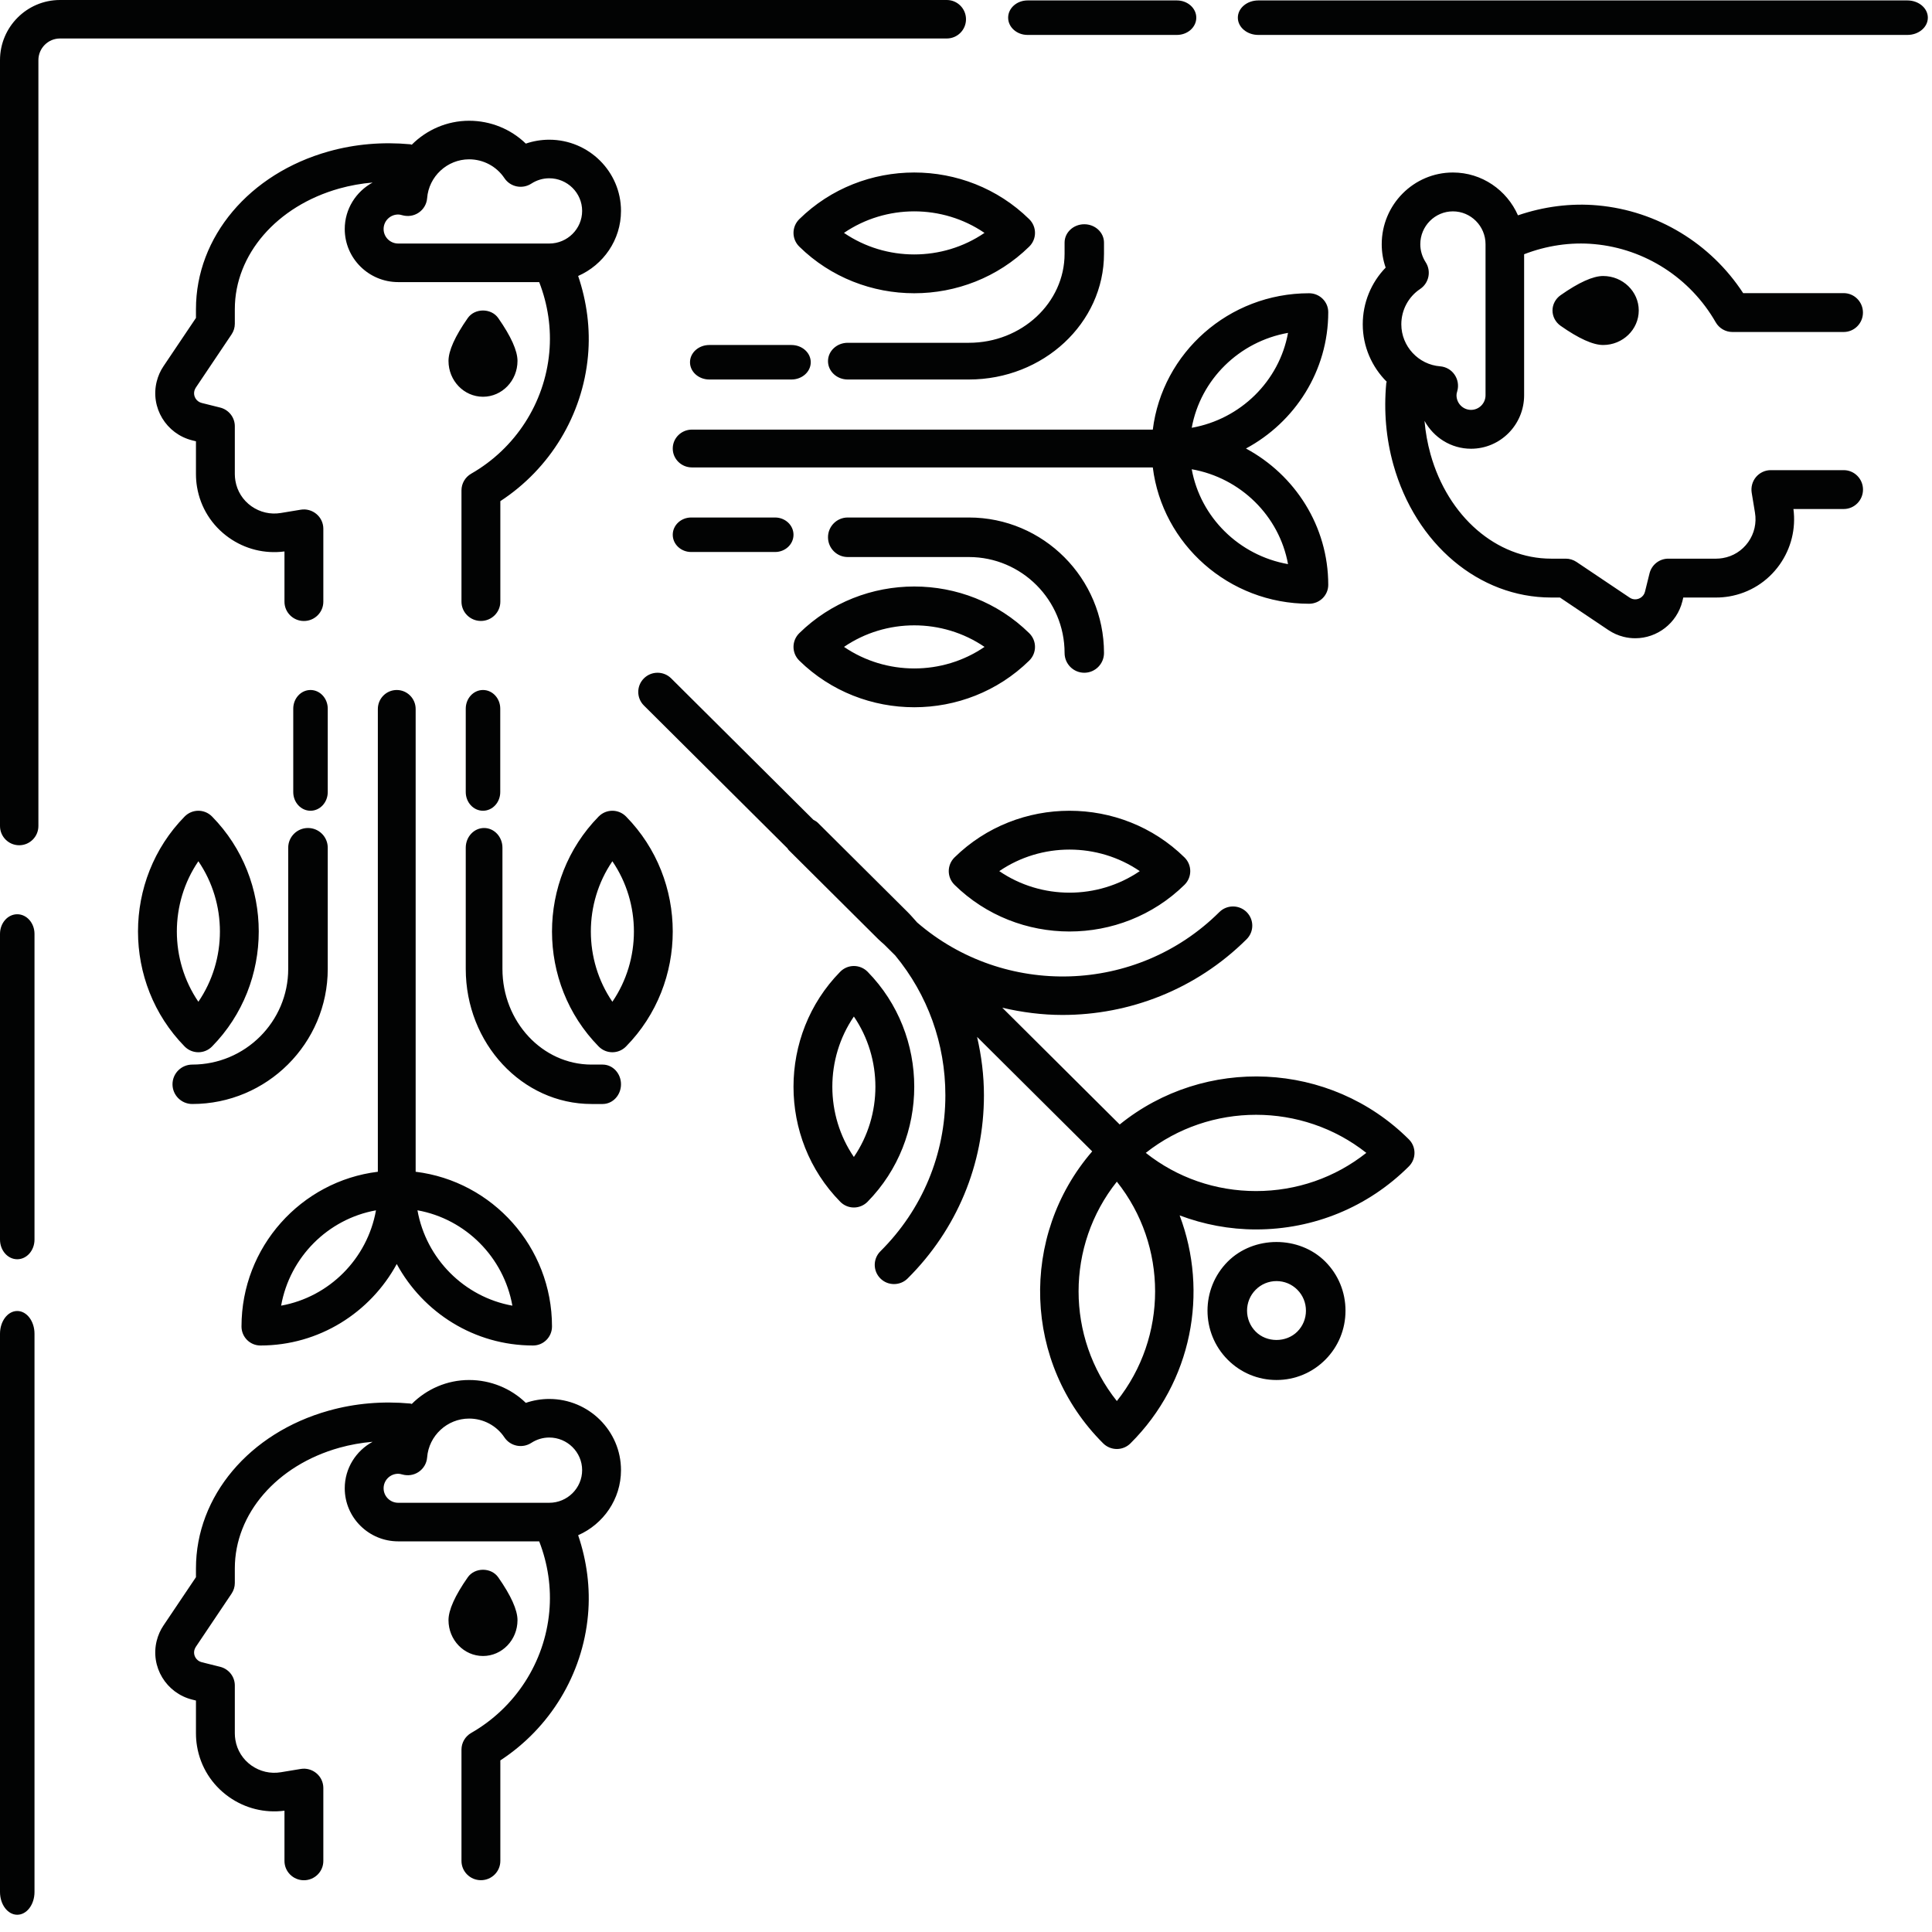 <?xml version="1.0" encoding="UTF-8"?>
<svg width="112px" height="112px" viewBox="0 0 112 112" version="1.1" xmlns="http://www.w3.org/2000/svg" xmlns:xlink="http://www.w3.org/1999/xlink">
    <title>corner/top/left/homeless copy</title>
    <g id="corner/top/left/homeless-copy" stroke="none" stroke-width="1" fill="none" fill-rule="evenodd">
        <path d="M1,76 C1.552,76 2,76.591 2,77.32 L2,77.32 L2,109.68 C2,110.409 1.552,111 1,111 C0.448,111 0,110.409 0,109.68 L0,109.68 L0,77.32 C0,76.591 0.448,76 1,76 Z M23,40 C23.605,40 24.096,40.494 24.096,41.102 L24.096,41.102 L24.096,67.928 C28.544,68.473 32,72.283 32,76.898 C32,77.506 31.509,78 30.904,78 C27.497,78 24.527,76.088 23,73.276 C21.471,76.088 18.501,78 15.096,78 C14.491,78 14,77.506 14,76.898 C14,72.283 17.456,68.473 21.904,67.928 L21.904,67.928 L21.904,41.102 C21.904,40.494 22.395,40 23,40 Z M24.201,70.162 C24.701,72.969 26.911,75.189 29.703,75.691 C29.203,72.884 26.994,70.665 24.201,70.162 Z M21.796,70.164 C19.004,70.666 16.797,72.884 16.297,75.69 C19.089,75.187 21.296,72.969 21.796,70.164 Z M1,53 C1.552,53 2,53.511 2,54.141 L2,54.141 L2,71.859 C2,72.489 1.552,73 1,73 C0.448,73 0,72.489 0,71.859 L0,71.859 L0,54.141 C0,53.511 0.448,53 1,53 Z M28.064,48 C28.651,48 29.127,48.512 29.127,49.143 L29.127,49.143 L29.127,56.168 C29.127,59.227 31.443,61.715 34.291,61.715 L34.291,61.715 L34.936,61.715 C35.523,61.715 36,62.227 36,62.857 C36,63.488 35.523,64 34.936,64 L34.936,64 L34.291,64 C30.272,64 27,60.487 27,56.168 L27,56.168 L27,49.143 C27,48.512 27.477,48 28.064,48 Z M17.854,48 C18.487,48 19,48.512 19,49.143 L19,49.143 L19,56.168 C19,60.487 15.475,64 11.146,64 C10.513,64 10,63.488 10,62.857 C10,62.227 10.513,61.715 11.146,61.715 C14.214,61.715 16.708,59.227 16.708,56.168 L16.708,56.168 L16.708,49.143 C16.708,48.512 17.222,48 17.854,48 Z M10.703,47.336 C11.143,46.888 11.855,46.888 12.294,47.336 C15.902,51.01 15.902,56.989 12.294,60.665 C12.075,60.888 11.787,61 11.5,61 C11.211,61 10.922,60.888 10.703,60.665 C7.099,56.989 7.099,51.01 10.703,47.336 Z M34.703,47.336 C35.143,46.888 35.855,46.888 36.294,47.336 C39.902,51.012 39.902,56.99 36.294,60.663 C36.075,60.888 35.787,61 35.5,61 C35.211,61 34.922,60.888 34.703,60.663 C31.099,56.99 31.099,51.012 34.703,47.336 Z M11.5,49.927 C9.836,52.366 9.836,55.633 11.5,58.073 C13.165,55.633 13.165,52.366 11.5,49.927 Z M35.5,49.928 C33.836,52.367 33.836,55.634 35.5,58.073 C37.165,55.634 37.165,52.367 35.5,49.928 Z M54.887,0 C55.501,0 56,0.5 56,1.116 C56,1.732 55.501,2.231 54.887,2.231 L54.887,2.231 L3.478,2.231 C2.788,2.231 2.226,2.795 2.226,3.487 L2.226,3.487 L2.226,47.884 C2.226,48.5 1.727,49 1.113,49 C0.499,49 0,48.5 0,47.884 L0,47.884 L0,3.487 C0,1.565 1.559,0 3.478,0 L3.478,0 Z M18,40 C18.552,40 19,40.485 19,41.082 L19,41.082 L19,45.918 C19,46.515 18.552,47 18,47 C17.448,47 17,46.515 17,45.918 L17,45.918 L17,41.082 C17,40.485 17.448,40 18,40 Z M28,40 C28.552,40 29,40.485 29,41.082 L29,41.082 L29,45.918 C29,46.515 28.552,47 28,47 C27.448,47 27,46.515 27,45.918 L27,45.918 L27,41.082 C27,40.485 27.448,40 28,40 Z M46.336,36.705 C50.01,33.1 55.989,33.097 59.664,36.705 C60.112,37.145 60.112,37.857 59.664,38.297 C57.826,40.099 55.415,41 53.001,41 C50.586,41 48.175,40.099 46.336,38.297 C45.888,37.857 45.888,37.145 46.336,36.705 Z M56.168,30 C60.485,30 64,33.523 64,37.854 C64,38.487 63.488,39 62.857,39 C62.227,39 61.715,38.487 61.715,37.854 C61.715,34.786 59.227,32.292 56.168,32.292 L56.168,32.292 L49.143,32.292 C48.512,32.292 48,31.778 48,31.146 C48,30.513 48.512,30 49.143,30 L49.143,30 Z M57.074,37.501 C54.632,35.836 51.367,35.836 48.928,37.501 C51.367,39.166 54.635,39.169 57.074,37.501 Z M75.888,17 C76.502,17 77,17.491 77,18.096 C77,21.503 75.069,24.472 72.23,26.001 C75.069,27.529 77,30.497 77,33.904 C77,34.51 76.502,35 75.888,35 C71.228,35 67.38,31.542 66.829,27.097 L66.829,27.097 L40.112,27.097 C39.498,27.097 39,26.606 39,26.001 C39,25.396 39.498,24.905 40.112,24.905 L40.112,24.905 L66.829,24.905 C67.38,20.458 71.228,17 75.888,17 Z M69.086,27.203 C69.593,29.996 71.836,32.203 74.668,32.703 C74.161,29.91 71.919,27.702 69.086,27.203 Z M44.933,30 C45.522,30 46,30.448 46,31 C46,31.552 45.522,32 44.933,32 L44.933,32 L40.067,32 C39.478,32 39,31.552 39,31 C39,30.448 39.478,30 40.067,30 L40.067,30 Z M74.668,19.297 C71.833,19.799 69.593,22.007 69.086,24.799 C71.919,24.298 74.161,22.09 74.668,19.297 Z M62.857,13 C63.488,13 64,13.477 64,14.064 L64,14.064 L64,14.708 C64,18.729 60.485,22 56.168,22 L56.168,22 L49.143,22 C48.512,22 48,21.523 48,20.936 C48,20.349 48.512,19.872 49.143,19.872 L49.143,19.872 L56.168,19.872 C59.227,19.872 61.715,17.556 61.715,14.708 L61.715,14.708 L61.715,14.064 C61.715,13.477 62.227,13 62.857,13 Z M45.882,20 C46.499,20 47,20.448 47,21 C47,21.552 46.499,22 45.882,22 L45.882,22 L41.118,22 C40.501,22 40,21.552 40,21 C40,20.448 40.501,20 41.118,20 L41.118,20 Z M46.336,12.705 C50.008,9.1 55.987,9.097 59.664,12.705 C60.112,13.145 60.112,13.857 59.664,14.297 C57.825,16.099 55.414,17 52.999,17 C50.585,17 48.174,16.099 46.336,14.297 C45.888,13.857 45.888,13.145 46.336,12.705 Z M57.072,13.501 C54.632,11.835 51.365,11.838 48.926,13.501 C51.365,15.166 54.633,15.167 57.072,13.501 Z M59.568,2.025 L68.225,2.025 C68.847,2.025 69.35,1.577 69.35,1.025 C69.35,0.473 68.847,0.025 68.225,0.025 L59.568,0.025 C58.947,0.025 58.443,0.473 58.443,1.025 C58.443,1.577 58.947,2.025 59.568,2.025 M27.195,80 C28.439,80 29.614,80.483 30.482,81.325 C30.919,81.176 31.375,81.099 31.84,81.099 C34.133,81.099 36,82.95 36,85.226 C36,86.909 34.976,88.357 33.516,88.998 C34.02,90.483 34.231,92.064 34.086,93.635 C33.773,97.068 31.889,100.169 29.005,102.052 L29.005,102.052 L29.005,107.879 C29.005,108.496 28.501,108.997 27.879,108.997 C27.257,108.997 26.752,108.496 26.752,107.879 L26.752,107.879 L26.752,101.429 C26.752,101.029 26.967,100.66 27.316,100.46 C29.883,98.99 31.575,96.362 31.843,93.433 C31.972,92.045 31.76,90.644 31.258,89.354 L31.258,89.354 L23.086,89.354 C21.375,89.354 19.985,87.974 19.985,86.277 C19.985,85.115 20.639,84.105 21.601,83.582 C20.943,83.637 20.298,83.754 19.671,83.928 C16.048,84.943 13.613,87.753 13.613,90.919 L13.613,90.919 L13.613,91.768 C13.613,91.99 13.546,92.204 13.422,92.388 L13.422,92.388 L11.348,95.476 C11.314,95.533 11.284,95.596 11.267,95.661 C11.191,95.967 11.381,96.283 11.695,96.36 L11.695,96.36 L12.76,96.626 C13.262,96.751 13.613,97.198 13.613,97.709 L13.613,97.709 L13.613,100.491 C13.613,100.618 13.625,100.743 13.646,100.868 C13.745,101.466 14.074,101.992 14.573,102.346 C15.072,102.697 15.675,102.84 16.284,102.738 L16.284,102.738 L17.433,102.548 C17.759,102.492 18.094,102.587 18.346,102.799 C18.598,103.01 18.744,103.322 18.744,103.651 L18.744,103.651 L18.744,107.882 C18.744,108.499 18.239,109 17.617,109 C16.996,109 16.491,108.499 16.491,107.882 L16.491,107.882 L16.491,104.968 C15.348,105.118 14.207,104.834 13.265,104.166 C12.276,103.464 11.622,102.423 11.422,101.233 C11.381,100.988 11.36,100.74 11.36,100.491 L11.36,100.491 L11.36,98.582 L11.147,98.529 C9.63,98.151 8.706,96.62 9.085,95.114 C9.166,94.795 9.295,94.501 9.474,94.236 L9.474,94.236 L11.36,91.431 L11.36,90.919 C11.36,86.739 14.453,83.065 19.058,81.777 C20.575,81.352 22.165,81.215 23.785,81.364 C23.816,81.367 23.84,81.383 23.87,81.389 C24.726,80.531 25.908,80 27.195,80 Z M27.117,91.438 C27.526,90.854 28.474,90.854 28.883,91.438 C29.624,92.498 30,93.332 30,93.923 C30,95.069 29.103,96 28.001,96 C26.897,96 26,95.069 26,93.923 C26,93.332 26.376,92.498 27.117,91.438 Z M27.195,82.236 C25.928,82.236 24.858,83.226 24.761,84.49 C24.735,84.828 24.555,85.135 24.274,85.326 C23.992,85.519 23.643,85.568 23.314,85.475 C23.224,85.448 23.148,85.435 23.086,85.435 C22.616,85.435 22.238,85.812 22.238,86.277 C22.238,86.741 22.616,87.118 23.086,87.118 L23.086,87.118 L31.84,87.118 C32.889,87.118 33.747,86.27 33.747,85.226 C33.747,84.183 32.889,83.335 31.84,83.335 C31.473,83.335 31.113,83.442 30.802,83.645 C30.279,83.982 29.587,83.842 29.243,83.329 C28.786,82.644 28.02,82.236 27.195,82.236 Z M37.328,39.326 C37.764,38.891 38.473,38.891 38.909,39.326 L38.909,39.326 L47.152,47.524 C47.244,47.575 47.337,47.622 47.414,47.699 L47.414,47.699 L52.617,52.874 C52.812,53.067 52.985,53.275 53.167,53.476 C58.213,57.84 65.888,57.646 70.687,52.874 C71.124,52.44 71.832,52.44 72.269,52.874 C72.705,53.309 72.705,54.012 72.269,54.446 C69.324,57.375 65.457,58.838 61.592,58.838 C60.42,58.838 59.25,58.687 58.105,58.419 L58.105,58.419 L64.91,65.188 C69.828,61.206 77.097,61.494 81.672,66.048 C82.109,66.482 82.109,67.185 81.672,67.619 C79.308,69.974 76.161,71.272 72.813,71.272 C71.274,71.272 69.783,70.985 68.385,70.459 C70.064,74.9 69.12,80.108 65.533,83.674 C65.324,83.883 65.041,84 64.745,84 C64.448,84 64.162,83.883 63.953,83.674 C59.296,79.039 59.09,71.639 63.316,66.747 L63.316,66.747 L56.642,60.11 C56.896,61.208 57.04,62.339 57.04,63.494 C57.04,67.505 55.47,71.276 52.617,74.113 C52.399,74.331 52.113,74.439 51.828,74.439 C51.539,74.439 51.254,74.331 51.037,74.113 C50.6,73.678 50.6,72.974 51.037,72.539 C53.467,70.124 54.804,66.912 54.804,63.494 C54.804,60.502 53.78,57.67 51.897,55.389 L51.897,55.389 L51.256,54.752 C51.144,54.648 51.025,54.556 50.916,54.446 L50.916,54.446 L45.713,49.271 C45.685,49.243 45.673,49.206 45.648,49.176 L45.648,49.176 L37.328,40.899 C36.891,40.465 36.891,39.76 37.328,39.326 Z M64.745,68.502 C61.787,72.213 61.787,77.508 64.745,81.22 C67.702,77.508 67.702,72.213 64.745,68.502 Z M71.171,73.138 C72.683,71.619 75.321,71.622 76.83,73.138 C77.586,73.897 78,74.906 78,75.982 C78,77.055 77.586,78.065 76.83,78.823 C76.074,79.582 75.071,80 73.999,80 C72.93,80 71.927,79.582 71.171,78.823 C69.61,77.255 69.61,74.707 71.171,73.138 Z M73.999,74.266 C73.545,74.266 73.115,74.444 72.793,74.768 C72.126,75.436 72.126,76.524 72.793,77.194 C73.438,77.843 74.563,77.84 75.208,77.194 C75.531,76.869 75.707,76.439 75.707,75.982 C75.707,75.522 75.531,75.092 75.208,74.768 C74.886,74.444 74.456,74.266 73.999,74.266 Z M49.5,56 C49.798,56 50.087,56.121 50.297,56.335 C53.901,60.011 53.901,65.989 50.297,69.663 C50.087,69.879 49.798,70 49.5,70 C49.201,70 48.916,69.879 48.706,69.663 C45.098,65.989 45.098,60.011 48.706,56.335 C48.916,56.121 49.201,56 49.5,56 Z M79.207,66.833 C75.48,63.89 70.152,63.89 66.422,66.833 C68.233,68.269 70.463,69.047 72.813,69.047 C75.165,69.047 77.395,68.269 79.207,66.833 Z M49.5,58.929 C47.835,61.365 47.835,64.634 49.5,67.071 C51.164,64.634 51.164,61.365 49.5,58.929 Z M55.336,49.704 C59.011,46.099 64.991,46.099 68.664,49.704 C69.112,50.144 69.112,50.856 68.664,51.296 C66.826,53.098 64.414,54 61.999,54 C59.587,54 57.173,53.098 55.336,51.296 C54.888,50.856 54.888,50.144 55.336,49.704 Z M66.073,50.5 C63.634,48.835 60.366,48.835 57.929,50.5 C60.366,52.165 63.634,52.165 66.073,50.5 Z M84.227,10 C85.91,10 87.356,11.023 87.998,12.483 C89.48,11.977 91.062,11.763 92.635,11.909 C96.071,12.224 99.172,14.109 101.053,16.993 L101.053,16.993 L106.879,16.993 C107.496,16.993 107.997,17.498 107.997,18.12 C107.997,18.742 107.496,19.246 106.879,19.246 L106.879,19.246 L100.43,19.246 C100.03,19.246 99.661,19.032 99.461,18.683 C97.989,16.115 95.364,14.422 92.432,14.153 C91.05,14.024 89.647,14.239 88.355,14.739 L88.355,14.739 L88.355,22.913 C88.355,24.623 86.976,26.014 85.278,26.014 C84.115,26.014 83.106,25.358 82.581,24.398 C82.636,25.055 82.754,25.7 82.928,26.33 C83.943,29.951 86.754,32.386 89.921,32.386 L89.921,32.386 L90.77,32.386 C90.99,32.386 91.205,32.452 91.39,32.575 L91.39,32.575 L94.479,34.649 C94.534,34.685 94.595,34.714 94.662,34.73 C94.962,34.8 95.285,34.616 95.361,34.304 L95.361,34.304 L95.625,33.237 C95.75,32.737 96.199,32.386 96.712,32.386 L96.712,32.386 L99.492,32.386 C99.617,32.386 99.743,32.374 99.868,32.353 C100.467,32.254 100.992,31.923 101.347,31.425 C101.7,30.926 101.839,30.319 101.737,29.715 L101.737,29.715 L101.548,28.566 C101.496,28.239 101.585,27.907 101.798,27.653 C102.012,27.401 102.323,27.255 102.651,27.255 L102.651,27.255 L106.882,27.255 C107.499,27.255 108,27.76 108,28.382 C108,29.003 107.499,29.508 106.882,29.508 L106.882,29.508 L103.967,29.508 C104.117,30.651 103.833,31.791 103.167,32.734 C102.465,33.723 101.423,34.376 100.235,34.577 C99.987,34.618 99.74,34.639 99.492,34.639 L99.492,34.639 L97.582,34.639 L97.53,34.854 C97.21,36.139 96.056,37 94.799,37 C94.571,37 94.345,36.973 94.118,36.916 C93.797,36.835 93.504,36.703 93.238,36.524 L93.238,36.524 L90.431,34.639 L89.921,34.639 C85.74,34.639 82.067,31.545 80.776,26.94 C80.351,25.421 80.213,23.832 80.363,22.213 C80.366,22.181 80.383,22.157 80.389,22.129 C79.529,21.273 79,20.09 79,18.802 C79,17.558 79.483,16.385 80.328,15.514 C80.176,15.078 80.1,14.622 80.1,14.158 C80.1,11.865 81.952,10 84.227,10 Z M27.195,7 C28.439,7 29.614,7.483 30.482,8.325 C30.919,8.176 31.375,8.099 31.84,8.099 C34.133,8.099 36,9.95 36,12.226 C36,13.909 34.976,15.357 33.516,15.998 C34.02,17.483 34.231,19.064 34.086,20.635 C33.773,24.068 31.889,27.169 29.005,29.052 L29.005,29.052 L29.005,34.879 C29.005,35.496 28.501,35.997 27.879,35.997 C27.257,35.997 26.752,35.496 26.752,34.879 L26.752,34.879 L26.752,28.429 C26.752,28.029 26.967,27.66 27.316,27.46 C29.883,25.99 31.575,23.362 31.843,20.433 C31.972,19.045 31.76,17.644 31.258,16.354 L31.258,16.354 L23.086,16.354 C21.375,16.354 19.985,14.974 19.985,13.277 C19.985,12.115 20.639,11.105 21.601,10.582 C20.943,10.637 20.298,10.754 19.671,10.928 C16.048,11.943 13.613,14.753 13.613,17.919 L13.613,17.919 L13.613,18.768 C13.613,18.99 13.546,19.204 13.422,19.388 L13.422,19.388 L11.348,22.476 C11.314,22.533 11.284,22.596 11.267,22.661 C11.191,22.967 11.381,23.283 11.695,23.36 L11.695,23.36 L12.76,23.626 C13.262,23.751 13.613,24.198 13.613,24.709 L13.613,24.709 L13.613,27.491 C13.613,27.618 13.625,27.743 13.646,27.868 C13.745,28.466 14.074,28.992 14.573,29.346 C15.072,29.697 15.675,29.84 16.284,29.738 L16.284,29.738 L17.433,29.548 C17.759,29.492 18.094,29.587 18.346,29.799 C18.598,30.01 18.744,30.322 18.744,30.651 L18.744,30.651 L18.744,34.882 C18.744,35.499 18.239,36 17.617,36 C16.996,36 16.491,35.499 16.491,34.882 L16.491,34.882 L16.491,31.968 C15.348,32.118 14.207,31.834 13.265,31.166 C12.276,30.464 11.622,29.423 11.422,28.233 C11.381,27.988 11.36,27.74 11.36,27.491 L11.36,27.491 L11.36,25.582 L11.147,25.529 C9.63,25.151 8.706,23.62 9.085,22.114 C9.166,21.795 9.295,21.501 9.474,21.236 L9.474,21.236 L11.36,18.431 L11.36,17.919 C11.36,13.739 14.453,10.065 19.058,8.777 C20.575,8.352 22.165,8.215 23.785,8.364 C23.816,8.367 23.84,8.383 23.87,8.389 C24.726,7.531 25.908,7 27.195,7 Z M84.227,12.253 C83.185,12.253 82.336,13.108 82.336,14.158 C82.336,14.524 82.445,14.886 82.645,15.198 C82.983,15.717 82.84,16.409 82.327,16.753 C81.643,17.21 81.236,17.977 81.236,18.802 C81.236,20.069 82.226,21.14 83.49,21.236 C83.827,21.264 84.136,21.442 84.325,21.723 C84.517,22.004 84.573,22.357 84.477,22.684 C84.447,22.776 84.435,22.85 84.435,22.913 C84.435,23.381 84.811,23.761 85.278,23.761 C85.74,23.761 86.118,23.381 86.118,22.913 L86.118,22.913 L86.118,14.158 C86.118,13.108 85.269,12.253 84.227,12.253 Z M27.117,18.438 C27.526,17.854 28.474,17.854 28.883,18.438 C29.624,19.498 30,20.332 30,20.923 C30,22.069 29.103,23 28.001,23 C26.897,23 26,22.069 26,20.923 C26,20.332 26.376,19.498 27.117,18.438 Z M92.934,16 C94.073,16 95,16.898 95,17.999 C95,19.102 94.073,20 92.934,20 C92.349,20 91.517,19.624 90.465,18.884 C90.175,18.678 90,18.35 90,17.999 C90,17.65 90.175,17.322 90.465,17.116 C91.517,16.376 92.349,16 92.934,16 Z M27.195,9.236 C25.928,9.236 24.858,10.226 24.761,11.49 C24.735,11.828 24.555,12.135 24.274,12.326 C23.992,12.519 23.643,12.568 23.314,12.475 C23.224,12.448 23.148,12.435 23.086,12.435 C22.616,12.435 22.238,12.812 22.238,13.277 C22.238,13.741 22.616,14.118 23.086,14.118 L23.086,14.118 L31.84,14.118 C32.889,14.118 33.747,13.27 33.747,12.226 C33.747,11.183 32.889,10.335 31.84,10.335 C31.473,10.335 31.113,10.442 30.802,10.645 C30.279,10.982 29.587,10.842 29.243,10.329 C28.786,9.644 28.02,9.236 27.195,9.236 Z M110.575,0.025 C111.229,0.025 111.759,0.473 111.759,1.025 C111.759,1.577 111.229,2.025 110.575,2.025 L110.575,2.025 L72.944,2.025 C72.29,2.025 71.759,1.577 71.759,1.025 C71.759,0.473 72.29,0.025 72.944,0.025 L72.944,0.025 Z" id="Combined-Shape" fill="#020303"></path>
    </g>
</svg>